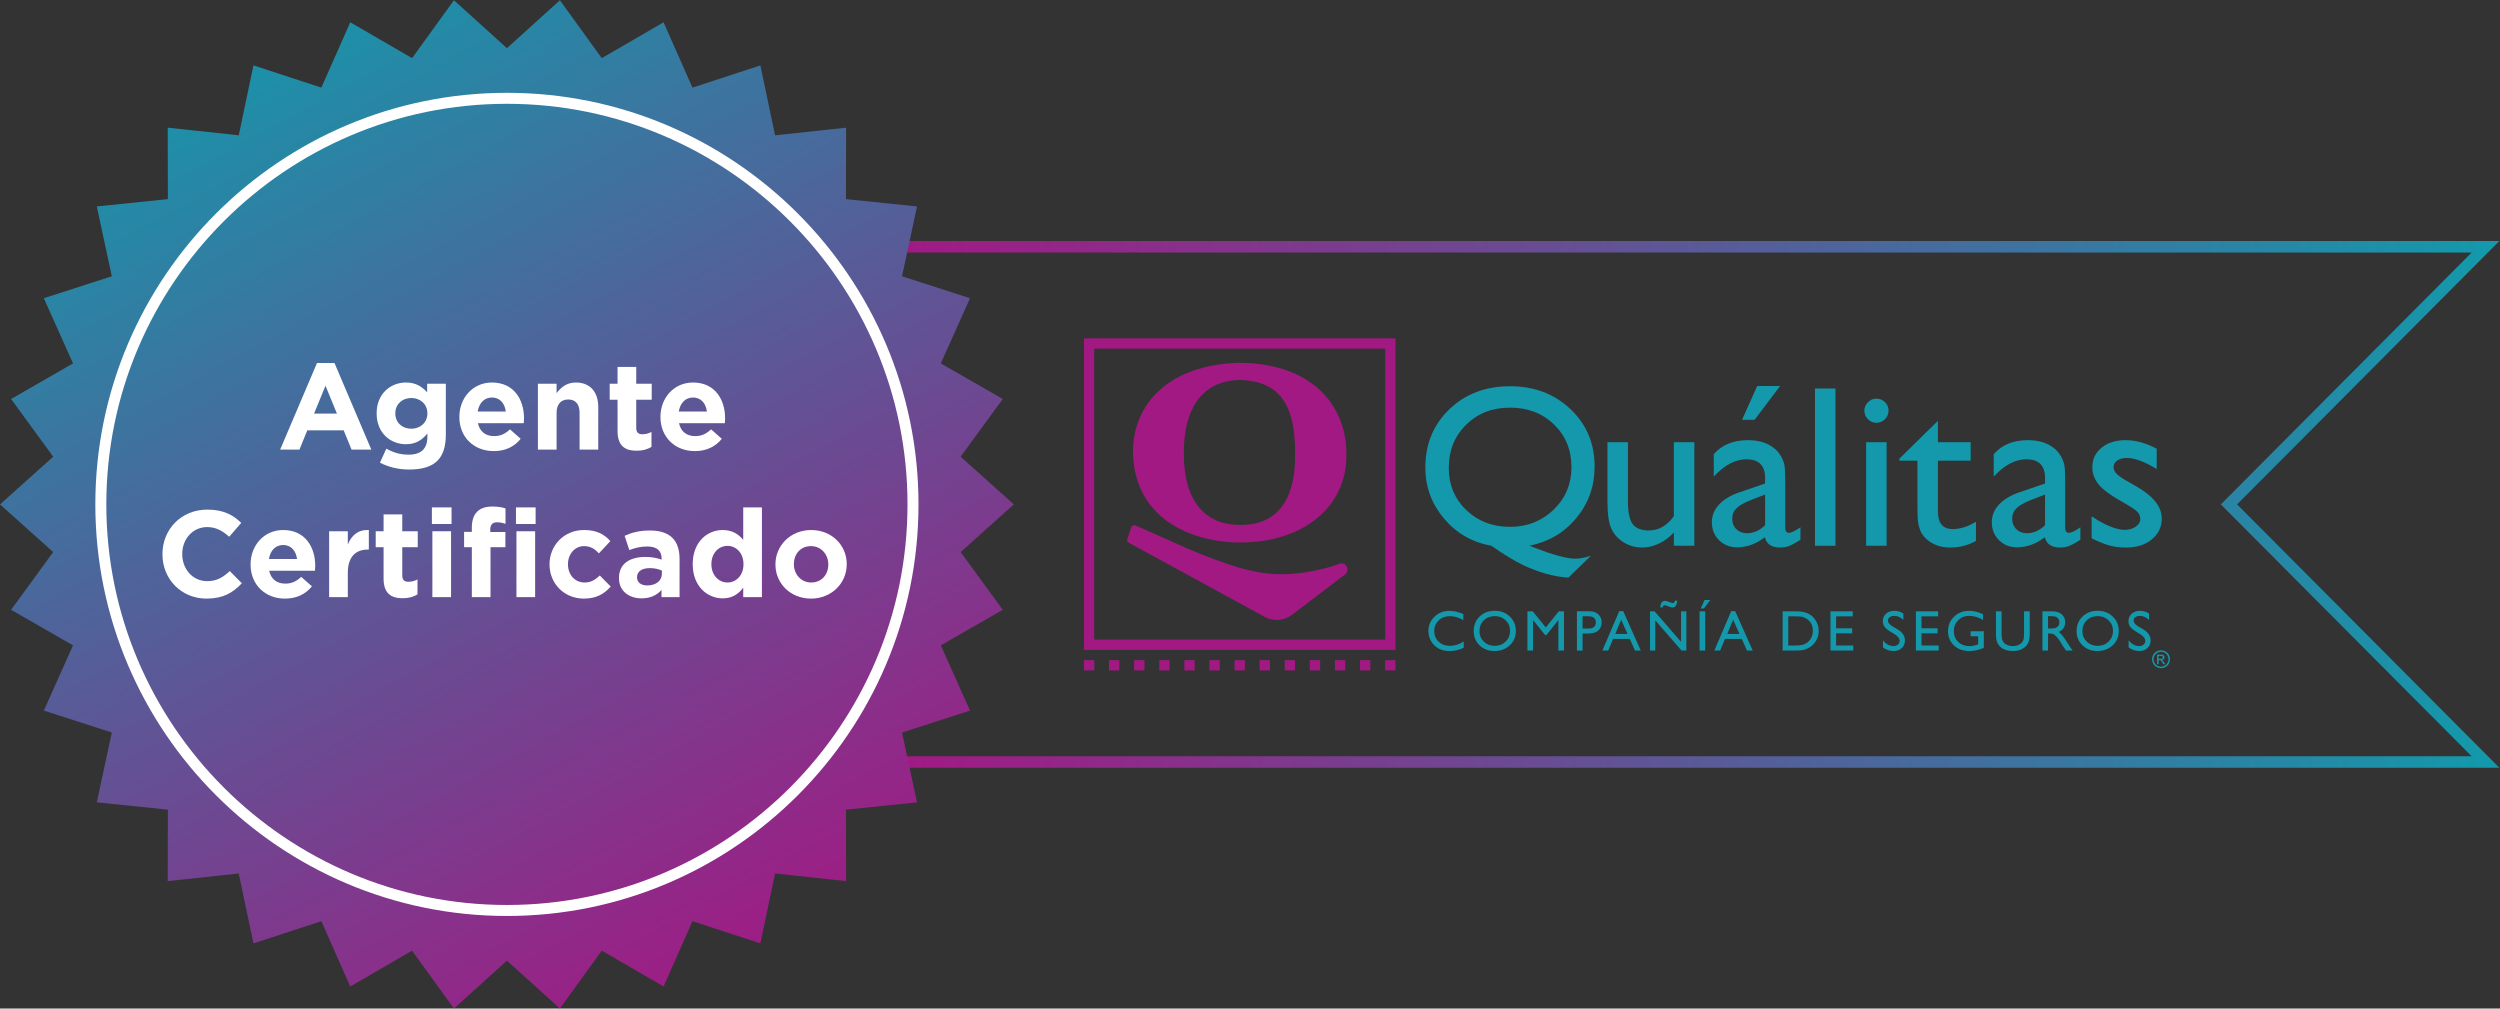 <?xml version="1.0" encoding="UTF-8" standalone="no"?>
<svg
   xmlns:dc="http://purl.org/dc/elements/1.1/"
   xmlns:cc="http://creativecommons.org/ns#"
   xmlns:rdf="http://www.w3.org/1999/02/22-rdf-syntax-ns#"
   xmlns:svg="http://www.w3.org/2000/svg"
   xmlns="http://www.w3.org/2000/svg"
   viewBox="0 0 1579.693 637.268"
   height="637.268"
   width="1579.693"
   xml:space="preserve"
   id="svg2"
   version="1.1"><rect x="0" y="0" width="1579.693" height="637.268" fill="#333333" stroke="none"/><defs
     id="defs6"><clipPath
       id="clipPath20"
       clipPathUnits="userSpaceOnUse"><path
         id="path18"
         d="M 11847.7,1141.29 H 4214.65 v 54.63 h 7501.55 l -1188.9,1193.84 1188.9,1193.83 H 4214.65 v 54.63 H 11847.7 L 10604.4,2389.76 Z" /></clipPath><linearGradient
       id="linearGradient26"
       spreadMethod="pad"
       gradientTransform="matrix(7633,0,0,-7633,4214.65,2389.76)"
       gradientUnits="userSpaceOnUse"
       y2="0"
       x2="1"
       y1="0"
       x1="0"><stop
         id="stop22"
         offset="0"
         style="stop-opacity:1;stop-color:#a21983" /><stop
         id="stop24"
         offset="1"
         style="stop-opacity:1;stop-color:#1399ab" /></linearGradient><clipPath
       id="clipPath122"
       clipPathUnits="userSpaceOnUse"><path
         id="path120"
         d="m 2654.09,4779.51 198.46,-274.39 292.91,169.94 137.08,-309.65 321.84,105.33 69.7,-331.38 336.71,36.11 -0.73,-338.64 336.86,-34.68 -71.12,-331.08 322.29,-103.96 -138.39,-309.07 293.62,-168.69 -199.62,-273.54 252.14,-226.05 -252.14,-226.06 199.62,-273.54 -293.62,-168.7 138.39,-309.06 -322.29,-103.95 71.12,-331.098 -336.86,-34.672 0.73,-338.649 -336.71,36.129 -69.7,-331.39 L 3282.54,414.102 3145.46,104.441 2852.55,274.379 2654.09,0 2402.92,227.129 2151.74,0 1953.28,274.379 1660.37,104.441 1523.29,414.102 1201.46,308.77 1131.76,640.16 795.055,604.031 795.773,942.68 458.914,977.352 530.027,1308.45 207.742,1412.4 346.137,1721.46 52.508,1890.16 252.137,2163.7 0,2389.76 l 252.137,226.05 -199.629,273.54 293.629,168.69 -138.395,309.07 322.285,103.96 -71.113,331.08 336.859,34.68 -0.718,338.64 336.705,-36.11 69.7,331.38 321.83,-105.33 137.08,309.65 292.91,-169.94 198.46,274.39 251.18,-227.13 251.17,227.13" /></clipPath><linearGradient
       id="linearGradient128"
       spreadMethod="pad"
       gradientTransform="matrix(2539.97,-4670.27,-4670.27,-2539.97,1092.83,4798.62)"
       gradientUnits="userSpaceOnUse"
       y2="0"
       x2="1"
       y1="0"
       x1="0"><stop
         id="stop124"
         offset="0"
         style="stop-opacity:1;stop-color:#1399ab" /><stop
         id="stop126"
         offset="1"
         style="stop-opacity:1;stop-color:#a21983" /></linearGradient></defs><g
     transform="matrix(1.333,0,0,-1.333,0,637.268)"
     id="g10"><g
       transform="scale(0.1)"
       id="g12"><g
         id="g14"><g
           clip-path="url(#clipPath20)"
           id="g16"><path
             id="path28"
             style="fill:url(#linearGradient26);fill-opacity:1;fill-rule:nonzero;stroke:none"
             d="M 11847.7,1141.29 H 4214.65 v 54.63 h 7501.55 l -1188.9,1193.84 1188.9,1193.83 H 4214.65 v 54.63 H 11847.7 L 10604.4,2389.76 11847.7,1141.29" /></g></g><path
         id="path30"
         style="fill:#a21983;fill-opacity:1;fill-rule:nonzero;stroke:none"
         d="m 5186.97,1602.79 h -48.69 v 48.71 h 48.69 v -48.71" /><path
         id="path32"
         style="fill:#a21983;fill-opacity:1;fill-rule:nonzero;stroke:none"
         d="m 5305.89,1602.79 h -48.65 v 48.71 h 48.65 v -48.71" /><path
         id="path34"
         style="fill:#a21983;fill-opacity:1;fill-rule:nonzero;stroke:none"
         d="m 5424.93,1602.79 h -48.72 v 48.71 h 48.72 v -48.71" /><path
         id="path36"
         style="fill:#a21983;fill-opacity:1;fill-rule:nonzero;stroke:none"
         d="m 5543.89,1602.79 h -48.66 v 48.71 h 48.66 v -48.71" /><path
         id="path38"
         style="fill:#a21983;fill-opacity:1;fill-rule:nonzero;stroke:none"
         d="m 5662.87,1602.79 h -48.68 v 48.71 h 48.68 v -48.71" /><path
         id="path40"
         style="fill:#a21983;fill-opacity:1;fill-rule:nonzero;stroke:none"
         d="m 5781.83,1602.79 h -48.66 v 48.71 h 48.66 v -48.71" /><path
         id="path42"
         style="fill:#a21983;fill-opacity:1;fill-rule:nonzero;stroke:none"
         d="m 5900.82,1602.79 h -48.67 v 48.71 h 48.67 v -48.71" /><path
         id="path44"
         style="fill:#a21983;fill-opacity:1;fill-rule:nonzero;stroke:none"
         d="m 6019.82,1602.79 h -48.7 v 48.71 h 48.7 v -48.71" /><path
         id="path46"
         style="fill:#a21983;fill-opacity:1;fill-rule:nonzero;stroke:none"
         d="m 6138.73,1602.79 h -48.63 v 48.71 h 48.63 v -48.71" /><path
         id="path48"
         style="fill:#a21983;fill-opacity:1;fill-rule:nonzero;stroke:none"
         d="m 6257.73,1602.79 h -48.66 v 48.71 h 48.66 v -48.71" /><path
         id="path50"
         style="fill:#a21983;fill-opacity:1;fill-rule:nonzero;stroke:none"
         d="m 6376.76,1602.79 h -48.74 v 48.71 h 48.74 v -48.71" /><path
         id="path52"
         style="fill:#a21983;fill-opacity:1;fill-rule:nonzero;stroke:none"
         d="m 6495.68,1602.79 h -48.64 v 48.71 h 48.64 v -48.71" /><path
         id="path54"
         style="fill:#a21983;fill-opacity:1;fill-rule:nonzero;stroke:none"
         d="m 6614.61,1602.74 h -48.71 v 48.66 h 48.71 v -48.66" /><path
         id="path56"
         style="fill:#a21983;fill-opacity:1;fill-rule:nonzero;stroke:none"
         d="M 6566.3,1748.7 H 5186.82 V 3128.21 H 6566.3 Z M 5138.28,1700.18 H 6614.8 V 3176.77 H 5138.28 V 1700.18" /><path
         id="path58"
         style="fill:#a21983;fill-opacity:1;fill-rule:nonzero;stroke:none"
         d="m 6382.07,2635.21 c 0.16,190.47 -129.1,421.49 -506.02,425.88 -332.71,-9.02 -505.73,-190.99 -505.58,-426.25 8.99,-335.76 310.82,-425.86 506.02,-425.81 319.84,0.13 514.27,185.87 505.58,426.18 m -506.73,-342.55 c -101.81,-0.03 -263.83,46.05 -263.83,343.38 -0.07,189.64 74.16,339.05 263.68,343.58 211.42,-4.33 263.85,-147.37 263.95,-343.46 4.53,-193.56 -63.23,-347.82 -263.8,-343.5" /><path
         id="path60"
         style="fill:#a21983;fill-opacity:1;fill-rule:nonzero;stroke:none"
         d="m 5362.45,2281.01 c 2.79,8.28 12.09,12.38 20.08,8.84 l 171.98,-76.02 c 90.63,-42.2 184.05,-79.89 278.89,-111.47 92.36,-30.74 182.64,-49.06 280.26,-42.47 79.9,5.4 159.6,20.47 234.81,48.27 15.35,5.67 32.36,-2.13 37.72,-17.58 v 0 c 4.11,-11.86 0.14,-25 -9.84,-32.59 l -252.22,-191.77 c -37.34,-28.39 -87.88,-32.21 -129.06,-9.74 l -644.25,351.47 c -6.32,3.46 -9.26,10.95 -6.96,17.77 l 18.59,55.29" /><path
         id="path62"
         style="fill:#1399ab;fill-opacity:1;fill-rule:nonzero;stroke:none"
         d="m 10243.8,1698.15 c 7.2,0 14.1,-1.8 21,-5.47 6.7,-3.67 12,-8.9 15.9,-15.61 3.7,-6.83 5.6,-14.01 5.6,-21.34 0,-7.38 -1.8,-14.28 -5.4,-21.06 -3.9,-6.79 -9.1,-11.99 -15.9,-15.79 -6.7,-3.69 -13.7,-5.57 -21.1,-5.59 -7.3,0.04 -14.4,1.88 -21.2,5.61 -6.7,3.69 -12,8.98 -15.7,15.67 -3.8,6.79 -5.6,13.78 -5.7,21.16 0,7.33 1.9,14.44 5.7,21.34 3.9,6.71 9.1,11.94 16,15.6 6.7,3.62 13.7,5.48 20.8,5.48 m 0,-7.08 c -6,0 -11.7,-1.52 -17.2,-4.6 -5.8,-3.04 -10.3,-7.44 -13.3,-13.11 -3.2,-5.62 -4.8,-11.57 -4.8,-17.68 0,-6.07 1.6,-11.93 4.7,-17.5 3.1,-5.6 7.4,-9.97 13.1,-13.11 5.6,-3.08 11.4,-4.65 17.5,-4.57 6.1,-0.03 12,1.47 17.6,4.57 5.8,3.17 10.1,7.51 13.3,13.13 3,5.6 4.6,11.44 4.6,17.58 -0.1,6.04 -1.7,11.99 -4.9,17.62 -3,5.66 -7.5,10.08 -13.2,13.14 -5.7,3.01 -11.4,4.49 -17.4,4.53" /><path
         id="path64"
         style="fill:#1399ab;fill-opacity:1;fill-rule:nonzero;stroke:none"
         d="m 10225.2,1632.31 -0.1,45.51 15.6,-0.1 c 5.4,0 9.4,-0.3 11.7,-1.17 2.4,-0.87 4.3,-2.32 5.8,-4.44 1.4,-2.06 2.1,-4.27 2.1,-6.64 0,-3.28 -1.2,-6.21 -3.6,-8.72 -2.4,-2.46 -5.5,-3.83 -9.5,-4.13 1.7,-0.71 2.9,-1.48 3.9,-2.46 1.9,-1.76 4.1,-4.75 6.8,-8.9 l 5.6,-8.97 -9.1,0.02 -4.1,7.18 c -3.2,5.62 -5.7,9.11 -7.7,10.54 -1.3,1.11 -3.3,1.57 -5.8,1.58 h -4.4 v -19.29 z m 7.2,25.64 9.1,-0.05 c 4.3,0 7.2,0.7 8.7,1.96 1.7,1.24 2.4,2.99 2.4,5.03 0,1.38 -0.3,2.56 -1,3.62 -0.8,1.07 -1.9,1.86 -3.3,2.43 -1.3,0.47 -3.8,0.75 -7.5,0.76 h -8.4 v -13.75" /><path
         id="path66"
         style="fill:#1399ab;fill-opacity:1;fill-rule:nonzero;stroke:none"
         d="m 6938.53,1739.96 v -29.27 c -19.52,-10.65 -42.07,-15.98 -67.62,-15.98 -20.76,0 -38.38,4.18 -52.84,12.51 -14.48,8.35 -25.93,19.84 -34.36,34.48 -8.43,14.65 -12.65,30.5 -12.65,47.52 0,27.08 9.66,49.84 28.97,68.3 19.29,18.46 43.1,27.68 71.41,27.68 19.53,0 41.22,-5.09 65.1,-15.3 v -28.63 c -21.75,12.43 -43,18.64 -63.76,18.64 -21.31,0 -38.99,-6.72 -53.05,-20.16 -14.07,-13.45 -21.1,-30.29 -21.1,-50.53 0,-20.41 6.93,-37.18 20.76,-50.31 13.85,-13.15 31.55,-19.7 53.11,-19.7 22.55,0 44.56,6.91 66.03,20.75" /><path
         id="path68"
         style="fill:#1399ab;fill-opacity:1;fill-rule:nonzero;stroke:none"
         d="m 7086.24,1860.19 c -21.29,0 -38.77,-6.67 -52.47,-19.98 -13.69,-13.31 -20.56,-30.31 -20.56,-50.99 0,-20.05 6.88,-36.73 20.63,-50.05 13.74,-13.31 30.93,-19.96 51.6,-19.96 20.75,0 38.05,6.79 51.93,20.36 13.88,13.58 20.82,30.49 20.82,50.72 0,19.71 -6.94,36.27 -20.82,49.72 -13.88,13.45 -30.93,20.18 -51.13,20.18 z m -1.07,25.28 c 28.74,0 52.66,-9.09 71.77,-27.28 19.11,-18.19 28.67,-41 28.67,-68.43 0,-27.42 -9.63,-50.12 -28.94,-68.1 -19.27,-17.96 -43.6,-26.95 -72.96,-26.95 -28.03,0 -51.38,8.99 -70.05,26.95 -18.66,17.98 -28,40.5 -28,67.56 0,27.78 9.4,50.78 28.21,68.97 18.79,18.19 42.56,27.28 71.3,27.28" /><path
         id="path70"
         style="fill:#1399ab;fill-opacity:1;fill-rule:nonzero;stroke:none"
         d="m 7388.9,1882.81 h 24.89 v -185.96 h -26.76 v 144.7 l -57.18,-71.89 h -4.92 l -57.84,71.89 v -144.7 h -26.63 v 185.96 h 25.2 l 61.8,-76.37 61.44,76.37" /><path
         id="path72"
         style="fill:#1399ab;fill-opacity:1;fill-rule:nonzero;stroke:none"
         d="m 7529.33,1859.39 h -27.55 v -58.18 h 29.15 c 10.83,0 19.18,2.55 25.03,7.65 5.86,5.1 8.78,12.4 8.78,21.9 0,19.08 -11.8,28.63 -35.41,28.63 z m -54.31,-162.54 v 186.23 h 58.97 c 17.76,0 31.91,-4.79 42.47,-14.38 10.56,-9.59 15.84,-22.45 15.84,-38.6 0,-10.83 -2.71,-20.41 -8.11,-28.75 -5.42,-8.35 -12.83,-14.41 -22.24,-18.19 -9.41,-3.76 -22.9,-5.65 -40.47,-5.65 h -19.7 v -80.66 h -26.76" /><path
         id="path74"
         style="fill:#1399ab;fill-opacity:1;fill-rule:nonzero;stroke:none"
         d="m 7714.76,1775.65 -30,67.36 -27.83,-67.36 z m -39.12,108.22 h 18.7 l 83.39,-187.02 h -27.23 l -24.8,55.1 h -79.34 l -23.25,-55.1 h -27.35 l 79.88,187.02" /><path
         id="path76"
         style="fill:#1399ab;fill-opacity:1;fill-rule:nonzero;stroke:none"
         d="m 7950,1933.4 c -0.08,-10.74 -2.57,-19.13 -7.45,-25.16 -3.72,-4.7 -8.38,-7.05 -13.98,-7.05 -4.89,0 -11.45,1.77 -19.7,5.32 -8.26,3.55 -14.47,5.34 -18.64,5.34 -2.3,0 -4.3,-0.9 -5.99,-2.68 -1.69,-1.77 -2.7,-4.44 -3.06,-7.98 H 7870 c 1.41,12.51 3.99,20.87 7.72,25.08 3.72,4.23 8.43,6.34 14.1,6.34 5.15,0 13.55,-2.36 25.17,-7.06 5.94,-2.4 10.21,-3.6 12.78,-3.6 2.47,0 4.59,0.86 6.32,2.6 1.73,1.72 2.91,4.67 3.53,8.85 z m 18.51,-50.59 h 25.29 v -185.96 h -22.9 l -124.33,143.22 v -143.22 h -25.04 v 185.96 h 21.58 l 125.4,-144.44 v 144.44" /><path
         id="path78"
         style="fill:#1399ab;fill-opacity:1;fill-rule:nonzero;stroke:none"
         d="m 8107.09,1936.46 -30.08,-39.94 h -14.92 l 17.97,39.94 z m -50.59,-53.65 h 26.62 v -185.96 h -26.62 v 185.96" /><path
         id="path80"
         style="fill:#1399ab;fill-opacity:1;fill-rule:nonzero;stroke:none"
         d="m 8245.52,1775.65 -30.01,67.36 -27.83,-67.36 z m -39.11,108.22 h 18.71 l 83.37,-187.02 h -27.24 l -24.79,55.1 h -79.34 l -23.23,-55.1 h -27.37 l 79.89,187.02" /><path
         id="path82"
         style="fill:#1399ab;fill-opacity:1;fill-rule:nonzero;stroke:none"
         d="m 8510.05,1859.11 h -33.28 V 1720.8 h 34.08 c 13.31,0 23.65,0.91 31.01,2.73 7.36,1.82 13.52,4.13 18.44,6.92 4.92,2.8 9.44,6.24 13.51,10.31 13.14,13.33 19.71,30.14 19.71,50.46 0,19.98 -6.75,36.25 -20.24,48.87 -4.97,4.7 -10.67,8.56 -17.1,11.57 -6.44,3.01 -12.55,5.01 -18.31,6 -5.77,0.96 -15.04,1.45 -27.82,1.45 z m -59.9,-162 v 185.7 h 62.7 c 25.28,0 45.3,-3.8 60.03,-11.37 14.74,-7.59 26.44,-18.76 35.15,-33.49 8.7,-14.74 13.04,-30.79 13.04,-48.19 0,-12.42 -2.39,-24.31 -7.19,-35.67 -4.78,-11.38 -11.63,-21.35 -20.5,-29.95 -9.05,-8.89 -19.57,-15.59 -31.56,-20.11 -7,-2.76 -13.43,-4.59 -19.29,-5.52 -5.86,-0.94 -17.03,-1.4 -33.56,-1.4 h -58.82" /><path
         id="path84"
         style="fill:#1399ab;fill-opacity:1;fill-rule:nonzero;stroke:none"
         d="m 8676.97,1882.81 h 105.44 v -23.7 h -78.8 v -56.71 h 76.14 v -23.83 h -76.14 v -57.77 h 81.33 v -23.69 h -107.97 v 185.7" /><path
         id="path86"
         style="fill:#1399ab;fill-opacity:1;fill-rule:nonzero;stroke:none"
         d="m 8980.36,1774.76 -20.22,12.29 c -12.7,7.74 -21.73,15.37 -27.1,22.87 -5.38,7.5 -8.05,16.13 -8.05,25.9 0,14.64 5.08,26.53 15.24,35.68 10.16,9.14 23.36,13.7 39.6,13.7 15.52,0 29.78,-4.36 42.74,-13.07 v -30.22 c -13.41,12.88 -27.83,19.34 -43.26,19.34 -8.72,0 -15.85,-2.01 -21.44,-6.04 -5.6,-4.03 -8.39,-9.18 -8.39,-15.44 0,-5.57 2.06,-10.8 6.18,-15.65 4.11,-4.87 10.75,-9.97 19.87,-15.32 l 20.33,-12.03 c 22.68,-13.55 34.02,-30.8 34.02,-51.73 0,-14.92 -4.99,-27.03 -14.97,-36.35 -9.98,-9.32 -22.97,-13.98 -38.93,-13.98 -18.37,0 -35.1,5.64 -50.2,16.93 v 33.83 c 14.38,-18.22 31.03,-27.33 49.92,-27.33 8.35,0 15.29,2.33 20.84,6.97 5.55,4.64 8.32,10.45 8.32,17.44 0,11.33 -8.17,22.05 -24.5,32.21" /><path
         id="path88"
         style="fill:#1399ab;fill-opacity:1;fill-rule:nonzero;stroke:none"
         d="m 9081.8,1882.81 h 105.44 v -23.7 h -78.8 v -56.71 h 76.14 v -23.83 h -76.14 v -57.77 h 81.32 v -23.69 H 9081.8 v 185.7" /><path
         id="path90"
         style="fill:#1399ab;fill-opacity:1;fill-rule:nonzero;stroke:none"
         d="m 9341.27,1788.42 h 62.43 v -78.81 c -22.9,-9.92 -45.62,-14.9 -68.16,-14.9 -30.8,0 -55.4,8.99 -73.81,26.95 -18.42,17.98 -27.63,40.15 -27.63,66.5 0,27.79 9.54,50.9 28.62,69.36 19.08,18.46 43,27.68 71.76,27.68 10.46,0 20.41,-1.13 29.82,-3.38 9.4,-2.27 21.29,-6.42 35.68,-12.45 v -27.16 c -22.2,12.86 -44.2,19.3 -66.04,19.3 -20.32,0 -37.45,-6.91 -51.39,-20.76 -13.92,-13.85 -20.89,-30.85 -20.89,-50.99 0,-21.12 6.97,-38.39 20.89,-51.79 13.94,-13.4 31.86,-20.1 53.79,-20.1 10.65,0 23.38,2.44 38.21,7.33 l 2.53,0.8 v 38.74 h -35.81 v 23.68" /><path
         id="path92"
         style="fill:#1399ab;fill-opacity:1;fill-rule:nonzero;stroke:none"
         d="m 9594.6,1882.81 h 26.76 v -105.56 c 0,-14.29 -1.05,-25.08 -3.13,-32.35 -2.1,-7.28 -4.66,-13.34 -7.72,-18.18 -3.07,-4.83 -6.82,-9.16 -11.25,-12.97 -14.74,-12.7 -34,-19.04 -57.79,-19.04 -24.22,0 -43.65,6.3 -58.3,18.9 -4.44,3.9 -8.2,8.28 -11.26,13.11 -3.05,4.84 -5.59,10.77 -7.59,17.78 -1.98,7 -2.98,18.01 -2.98,33.01 v 105.3 h 26.75 v -105.56 c 0,-17.49 2.01,-29.64 6,-36.49 3.98,-6.81 10.07,-12.3 18.24,-16.42 8.17,-4.14 17.79,-6.2 28.89,-6.2 15.79,0 28.66,4.13 38.6,12.38 5.24,4.43 9.01,9.68 11.3,15.72 2.33,6.02 3.48,16.37 3.48,31.01 v 105.56" /><path
         id="path94"
         style="fill:#1399ab;fill-opacity:1;fill-rule:nonzero;stroke:none"
         d="m 9716.27,1860.19 h -8 v -58.73 h 10.13 c 13.48,0 22.74,1.16 27.75,3.48 5.02,2.31 8.92,5.78 11.72,10.45 2.79,4.66 4.19,9.96 4.19,15.91 0,5.85 -1.55,11.15 -4.66,15.91 -3.09,4.74 -7.47,8.09 -13.11,10.05 -5.64,1.95 -14.97,2.93 -28.02,2.93 z m -34.61,-163.34 v 185.96 h 46.59 c 18.81,0 33.75,-4.66 44.79,-13.97 11.05,-9.33 16.58,-21.93 16.58,-37.81 0,-10.83 -2.71,-20.19 -8.12,-28.08 -5.42,-7.9 -13.18,-13.81 -23.3,-17.71 5.94,-3.92 11.76,-9.23 17.44,-15.98 5.68,-6.75 13.67,-18.51 23.97,-35.28 6.48,-10.56 11.66,-18.51 15.57,-23.82 l 9.85,-13.31 h -31.68 l -8.12,12.24 c -0.26,0.45 -0.79,1.2 -1.59,2.26 l -5.18,7.33 -8.25,13.59 -8.9,14.52 c -5.5,7.63 -10.54,13.71 -15.11,18.23 -4.58,4.51 -8.71,7.77 -12.4,9.76 -3.68,2.01 -9.89,3 -18.6,3 h -6.93 v -80.93 h -26.61" /><path
         id="path96"
         style="fill:#1399ab;fill-opacity:1;fill-rule:nonzero;stroke:none"
         d="m 9944.11,1860.19 c -21.28,0 -38.77,-6.67 -52.47,-19.98 -13.7,-13.31 -20.55,-30.31 -20.55,-50.99 0,-20.05 6.87,-36.73 20.62,-50.05 13.74,-13.31 30.94,-19.96 51.6,-19.96 20.75,0 38.06,6.79 51.94,20.36 13.85,13.58 20.85,30.49 20.85,50.72 0,19.71 -7,36.27 -20.85,49.72 -13.88,13.45 -30.93,20.18 -51.14,20.18 z m -1.06,25.28 c 28.73,0 52.65,-9.09 71.75,-27.28 19.1,-18.19 28.7,-41 28.7,-68.43 0,-27.42 -9.7,-50.12 -29,-68.1 -19.24,-17.96 -43.57,-26.95 -72.93,-26.95 -28.02,0 -51.37,8.99 -70.04,26.95 -18.66,17.98 -28,40.5 -28,67.56 0,27.78 9.4,50.78 28.21,68.97 18.8,18.19 42.56,27.28 71.31,27.28" /><path
         id="path98"
         style="fill:#1399ab;fill-opacity:1;fill-rule:nonzero;stroke:none"
         d="m 10144.9,1774.76 -20.2,12.29 c -12.7,7.74 -21.7,15.37 -27.1,22.87 -5.4,7.5 -8.1,16.13 -8.1,25.9 0,14.64 5.1,26.53 15.3,35.68 10.1,9.14 23.4,13.7 39.6,13.7 15.5,0 29.8,-4.36 42.7,-13.07 v -30.22 c -13.4,12.88 -27.8,19.34 -43.2,19.34 -8.7,0 -15.9,-2.01 -21.5,-6.04 -5.6,-4.03 -8.4,-9.18 -8.4,-15.44 0,-5.57 2.1,-10.8 6.2,-15.65 4.1,-4.87 10.8,-9.97 19.9,-15.32 l 20.3,-12.03 c 22.7,-13.55 34,-30.8 34,-51.73 0,-14.92 -4.9,-27.03 -14.9,-36.35 -10,-9.32 -23,-13.98 -39,-13.98 -18.3,0 -35.1,5.64 -50.2,16.93 v 33.83 c 14.4,-18.22 31.1,-27.33 50,-27.33 8.3,0 15.2,2.33 20.8,6.97 5.5,4.64 8.3,10.45 8.3,17.44 0,11.33 -8.2,22.05 -24.5,32.21" /><path
         id="path100"
         style="fill:#1399ab;fill-opacity:1;fill-rule:nonzero;stroke:none"
         d="m 7157.51,2848.39 c -83.87,0 -153.17,-27.03 -207.89,-81.1 -54.74,-54.07 -82.09,-122.17 -82.09,-204.34 0,-80.04 27.53,-146.66 82.63,-199.83 55.07,-53.16 124.19,-79.76 207.35,-79.76 82.09,0 151.22,27.21 207.36,81.65 56.15,54.4 84.23,121.46 84.23,201.14 0,81.46 -27.54,148.87 -82.63,202.23 -55.08,53.35 -124.73,80.01 -208.96,80.01 z m 384.43,-701.61 -107.16,-104.04 c -33.41,1.78 -68.34,7.72 -104.76,17.87 -36.45,10.12 -73.41,24.11 -110.9,41.89 -37.51,17.78 -87.54,48.18 -150.1,91.23 -90.65,16.36 -165.39,59.39 -224.22,129.12 -58.84,69.71 -88.26,150.1 -88.26,241.16 0,111.34 37.86,203.47 113.58,276.39 75.71,72.92 171.51,109.39 287.39,109.39 115.17,0 210.88,-36.22 287.14,-108.6 76.24,-72.37 114.36,-163.35 114.36,-272.91 0,-92.12 -28.79,-173.06 -86.37,-242.77 -57.6,-69.72 -132.07,-113.64 -223.43,-131.78 l 28.25,-10.67 c 87.81,-33.79 151.08,-50.69 189.83,-50.69 21.33,0 46.2,4.8 74.65,14.41" /><path
         id="path102"
         style="fill:#1399ab;fill-opacity:1;fill-rule:nonzero;stroke:none"
         d="m 7934.6,2193.73 v 62.96 c -20.64,-22.58 -44.21,-40.14 -70.69,-52.69 -26.52,-12.54 -52.92,-18.81 -79.24,-18.81 -30.95,0 -59.5,7.74 -85.65,23.21 -26.13,15.48 -45.89,36.46 -59.21,62.96 -13.35,26.48 -20.02,70.5 -20.02,132.06 v 281.18 h 97.11 v -279.75 c 0,-51.52 7.38,-87.51 22.15,-107.93 14.75,-20.42 40.63,-30.63 77.63,-30.63 46.23,0 85.55,22.58 117.92,67.75 v 350.56 h 97.1 v -490.87 h -97.1" /><path
         id="path104"
         style="fill:#1399ab;fill-opacity:1;fill-rule:nonzero;stroke:none"
         d="m 8437.97,2950.83 -120.59,-160.06 h -59.75 l 72.03,160.06 z m -70.97,-660 v 145.65 l -65.1,-25.06 c -33.07,-13.16 -56.46,-26.41 -70.15,-39.76 -13.7,-13.33 -20.55,-29.96 -20.55,-49.88 0,-20.28 6.49,-36.83 19.48,-49.63 12.97,-12.8 29.79,-19.21 50.42,-19.21 30.95,0 59.57,12.64 85.9,37.89 z m 95.51,197.96 v -208.62 c 0,-16.72 5.68,-25.09 17.07,-25.09 11.74,0 30.06,8.72 54.96,26.15 v -59.22 c -22.06,-14.25 -39.76,-23.93 -53.09,-29.08 -13.35,-5.15 -27.3,-7.74 -41.88,-7.74 -41.62,0 -66.16,16.36 -73.63,49.09 -41.27,-32.01 -85.2,-48.02 -131.79,-48.02 -34.15,0 -62.62,11.28 -85.37,33.88 -22.77,22.59 -34.15,50.96 -34.15,85.11 0,30.92 11.11,58.59 33.34,82.96 22.23,24.36 53.81,43.65 94.71,57.9 l 124.32,42.68 v 26.14 c 0,59.04 -29.53,88.57 -88.57,88.57 -53.01,0 -104.57,-27.39 -154.73,-82.17 v 106.19 c 37.7,44.44 91.95,66.68 162.73,66.68 53,0 95.51,-13.87 127.52,-41.61 10.68,-8.9 20.28,-20.74 28.81,-35.49 8.55,-14.75 13.97,-29.53 16.28,-44.28 2.31,-14.77 3.47,-42.79 3.47,-84.03" /><path
         id="path106"
         style="fill:#1399ab;fill-opacity:1;fill-rule:nonzero;stroke:none"
         d="m 8603.55,2939.12 h 97.11 v -745.39 h -97.11 v 745.39" /><path
         id="path108"
         style="fill:#1399ab;fill-opacity:1;fill-rule:nonzero;stroke:none"
         d="m 8845.99,2684.6 h 97.1 v -490.87 h -97.1 z m 48.01,206.47 c 16.01,0 29.7,-5.5 41.09,-16.52 11.38,-11.03 17.08,-24.55 17.08,-40.56 0,-15.65 -5.7,-29.16 -17.08,-40.54 -11.39,-11.39 -25.08,-17.08 -41.09,-17.08 -14.93,0 -28.09,5.77 -39.48,17.35 -11.39,11.55 -17.07,24.98 -17.07,40.27 0,14.95 5.68,28.19 17.07,39.76 11.39,11.55 24.55,17.32 39.48,17.32" /><path
         id="path110"
         style="fill:#1399ab;fill-opacity:1;fill-rule:nonzero;stroke:none"
         d="m 9003.77,2606.7 182.48,179.28 V 2684.6 h 155.26 v -87.51 h -155.26 v -240.24 c 0,-56.1 23.29,-84.16 69.89,-84.16 34.86,0 71.68,11.55 110.45,34.69 v -90.72 c -37.34,-20.99 -78.09,-31.47 -122.19,-31.47 -44.47,0 -81.45,12.97 -110.97,38.96 -9.26,7.8 -16.9,16.61 -22.94,26.41 -6.07,9.76 -11.13,22.57 -15.22,38.41 -4.09,15.81 -6.13,45.97 -6.13,90.43 v 217.69 h -85.37 v 9.61" /><path
         id="path112"
         style="fill:#1399ab;fill-opacity:1;fill-rule:nonzero;stroke:none"
         d="m 9694.05,2290.83 v 145.65 l -65.1,-25.06 c -33.07,-13.16 -56.47,-26.41 -70.15,-39.76 -13.7,-13.33 -20.55,-29.96 -20.55,-49.88 0,-20.28 6.49,-36.83 19.48,-49.63 12.97,-12.8 29.79,-19.21 50.41,-19.21 30.95,0 59.57,12.64 85.91,37.89 z m 95.51,197.96 v -208.62 c 0,-16.72 5.68,-25.09 17.07,-25.09 11.74,0 30.06,8.72 54.96,26.15 v -59.22 c -22.07,-14.25 -39.76,-23.93 -53.09,-29.08 -13.34,-5.15 -27.3,-7.74 -41.89,-7.74 -41.61,0 -66.15,16.36 -73.62,49.09 -41.28,-32.01 -85.2,-48.02 -131.79,-48.02 -34.15,0 -62.62,11.28 -85.37,33.88 -22.76,22.59 -34.15,50.96 -34.15,85.11 0,30.92 11.11,58.59 33.34,82.96 22.23,24.36 53.81,43.65 94.72,57.9 l 124.31,42.68 v 26.14 c 0,59.04 -29.53,88.57 -88.57,88.57 -53.01,0 -104.57,-27.39 -154.73,-82.17 v 106.19 c 37.7,44.44 91.94,66.68 162.74,66.68 52.99,0 95.5,-13.87 127.51,-41.61 10.68,-8.9 20.28,-20.74 28.81,-35.49 8.54,-14.75 13.96,-29.53 16.28,-44.28 2.31,-14.77 3.47,-42.79 3.47,-84.03" /><path
         id="path114"
         style="fill:#1399ab;fill-opacity:1;fill-rule:nonzero;stroke:none"
         d="m 9914.87,2228.94 v 104.58 c 27.39,-19.21 55.4,-34.78 84.04,-46.68 28.59,-11.93 52.69,-17.88 72.29,-17.88 20.3,0 37.7,4.97 52.3,14.95 14.6,9.94 21.9,21.86 21.9,35.74 0,14.23 -4.7,26.04 -14.2,35.49 -9.4,9.41 -29.8,23 -61.1,40.79 -62.6,34.86 -103.57,64.66 -122.94,89.39 -19.4,24.71 -29.09,51.66 -29.09,80.83 0,37.7 14.67,68.46 44.03,92.29 29.33,23.84 67.1,35.76 113.4,35.76 48,0 97.3,-13.51 147.8,-40.55 v -96.04 c -57.7,34.86 -104.8,52.29 -141.4,52.29 -18.9,0 -34.1,-4.02 -45.7,-12.03 -11.5,-7.99 -17.3,-18.6 -17.3,-31.76 0,-11.41 5.2,-22.29 15.7,-32.6 10.5,-10.34 28.9,-22.77 55.2,-37.35 l 34.7,-19.73 c 81.9,-46.24 122.8,-97.45 122.8,-153.63 0,-40.17 -15.8,-73.16 -47.2,-98.94 -31.5,-25.78 -72,-38.67 -121.4,-38.67 -29.2,0 -55.2,3.12 -77.9,9.33 -22.79,6.21 -51.44,17.71 -85.93,34.42" /><g
         id="g116"><g
           clip-path="url(#clipPath122)"
           id="g118"><path
             id="path130"
             style="fill:url(#linearGradient128);fill-opacity:1;fill-rule:nonzero;stroke:none"
             d="m 2654.09,4779.51 198.46,-274.39 292.91,169.94 137.08,-309.65 321.84,105.33 69.7,-331.38 336.71,36.11 -0.73,-338.64 336.86,-34.68 -71.12,-331.08 322.29,-103.96 -138.39,-309.07 293.62,-168.69 -199.62,-273.54 252.14,-226.05 -252.14,-226.06 199.62,-273.54 -293.62,-168.7 138.39,-309.06 -322.29,-103.95 71.12,-331.098 -336.86,-34.672 0.73,-338.649 -336.71,36.129 -69.7,-331.39 L 3282.54,414.102 3145.46,104.441 2852.55,274.379 2654.09,0 2402.92,227.129 2151.74,0 1953.28,274.379 1660.37,104.441 1523.29,414.102 1201.46,308.77 1131.76,640.16 795.055,604.031 795.773,942.68 458.914,977.352 530.027,1308.45 207.742,1412.4 346.137,1721.46 52.508,1890.16 252.137,2163.7 0,2389.76 l 252.137,226.05 -199.629,273.54 293.629,168.69 -138.395,309.07 322.285,103.96 -71.113,331.08 336.859,34.68 -0.718,338.64 336.705,-36.11 69.7,331.38 321.83,-105.33 137.08,309.65 292.91,-169.94 198.46,274.39 251.18,-227.13 251.17,227.13" /></g></g><path
         id="path132"
         style="fill:#ffffff;fill-opacity:1;fill-rule:nonzero;stroke:none"
         d="m 2402.92,4288.66 c -1047.07,0 -1898.928,-851.85 -1898.928,-1898.92 0,-1047.04 851.858,-1898.881 1898.928,-1898.881 1047.06,0 1898.91,851.841 1898.91,1898.881 0,1047.07 -851.85,1898.92 -1898.91,1898.92 z m 0,-3849.91 c -1075.8,0 -1951.025,875.2 -1951.025,1950.99 0,1075.8 875.225,1951.02 1951.025,1951.02 1075.79,0 1951.01,-875.22 1951.01,-1951.02 0,-1075.79 -875.22,-1950.99 -1951.01,-1950.99" /><path
         id="path134"
         style="fill:#ffffff;fill-opacity:1;fill-rule:nonzero;stroke:none"
         d="m 1597.12,2820.08 -54.18,132.26 -54.2,-132.26 z m -94.38,240.05 h 82.74 l 174.77,-410.76 h -93.8 l -37.28,91.47 H 1456.7 l -37.29,-91.47 h -91.47 l 174.8,410.76" /><path
         id="path136"
         style="fill:#ffffff;fill-opacity:1;fill-rule:nonzero;stroke:none"
         d="m 2025.97,2820.66 v 1.16 c 0,42.53 -33.2,72.25 -76.32,72.25 -43.12,0 -75.75,-29.72 -75.75,-72.25 v -1.16 c 0,-43.12 32.63,-72.25 75.75,-72.25 43.12,0 76.32,29.72 76.32,72.25 z m -224.89,-233.05 30.29,66.42 c 32.06,-18.07 64.1,-28.56 105.46,-28.56 60.6,0 89.14,29.14 89.14,85.07 v 15.15 c -26.21,-31.46 -54.77,-50.7 -101.96,-50.7 -72.83,0 -138.66,53.03 -138.66,145.67 v 1.16 c 0,93.23 67,145.67 138.66,145.67 48.36,0 76.9,-20.4 100.8,-46.61 v 40.77 h 88.56 v -241.79 c 0,-55.92 -13.41,-96.72 -39.62,-122.93 -29.13,-29.12 -73.99,-41.94 -134.59,-41.94 -50.7,0 -98.46,11.64 -138.08,32.62" /><path
         id="path138"
         style="fill:#ffffff;fill-opacity:1;fill-rule:nonzero;stroke:none"
         d="m 2397.71,2829.98 c -5.24,39.62 -28.55,66.42 -65.84,66.42 -36.7,0 -60.58,-26.21 -67.59,-66.42 z m -220.24,-26.21 v 1.16 c 0,89.14 63.52,162.56 154.4,162.56 104.29,0 152.07,-81 152.07,-169.55 0,-6.99 -0.59,-15.15 -1.16,-23.32 h -217.33 c 8.75,-40.18 36.71,-61.16 76.33,-61.16 29.71,0 51.28,9.31 75.74,32.04 l 50.68,-44.87 c -29.12,-36.11 -71.07,-58.25 -127.58,-58.25 -93.8,0 -163.15,65.83 -163.15,161.39" /><path
         id="path140"
         style="fill:#ffffff;fill-opacity:1;fill-rule:nonzero;stroke:none"
         d="m 2549.8,2961.65 h 88.56 v -44.27 c 20.39,26.21 46.6,50.11 91.47,50.11 67,0 106.05,-44.28 106.05,-115.96 v -202.16 h -88.57 v 174.21 c 0,41.95 -19.81,63.5 -53.6,63.5 -33.78,0 -55.35,-21.55 -55.35,-63.5 v -174.21 h -88.56 v 312.28" /><path
         id="path142"
         style="fill:#ffffff;fill-opacity:1;fill-rule:nonzero;stroke:none"
         d="m 2927.37,2737.92 v 148 h -37.29 v 75.73 h 37.29 v 79.83 h 88.55 v -79.83 h 73.42 v -75.73 h -73.42 v -133.43 c 0,-20.4 8.75,-30.3 28.56,-30.3 16.3,0 30.87,4.09 43.69,11.08 v -71.08 c -18.64,-11.08 -40.21,-18.06 -69.92,-18.06 -54.18,0 -90.88,21.55 -90.88,93.79" /><path
         id="path144"
         style="fill:#ffffff;fill-opacity:1;fill-rule:nonzero;stroke:none"
         d="m 3350.95,2829.98 c -5.25,39.62 -28.54,66.42 -65.83,66.42 -36.7,0 -60.6,-26.21 -67.59,-66.42 z m -220.23,-26.21 v 1.16 c 0,89.14 63.5,162.56 154.4,162.56 104.29,0 152.07,-81 152.07,-169.55 0,-6.99 -0.59,-15.15 -1.18,-23.32 H 3218.7 c 8.74,-40.18 36.7,-61.16 76.32,-61.16 29.72,0 51.27,9.31 75.74,32.04 l 50.69,-44.87 c -29.13,-36.11 -71.07,-58.25 -127.6,-58.25 -93.8,0 -163.13,65.83 -163.13,161.39" /><path
         id="path146"
         style="fill:#ffffff;fill-opacity:1;fill-rule:nonzero;stroke:none"
         d="m 770.039,2152.92 v 1.15 c 0,115.96 87.399,210.92 212.672,210.92 76.899,0 122.919,-25.63 160.799,-62.92 l -57.09,-65.84 c -31.46,28.55 -63.51,46.04 -104.295,46.04 -68.746,0 -118.27,-57.1 -118.27,-127.02 v -1.18 c 0,-69.91 48.352,-128.16 118.27,-128.16 46.605,0 75.155,18.63 107.205,47.77 l 57.09,-57.68 c -41.94,-44.87 -88.55,-72.84 -167.213,-72.84 -120.027,0 -209.168,92.65 -209.168,209.76" /><path
         id="path148"
         style="fill:#ffffff;fill-opacity:1;fill-rule:nonzero;stroke:none"
         d="m 1408.05,2130.78 c -5.24,39.62 -28.54,66.42 -65.83,66.42 -36.7,0 -60.6,-26.23 -67.59,-66.42 z m -220.23,-26.23 v 1.17 c 0,89.14 63.5,162.55 154.4,162.55 104.29,0 152.07,-80.98 152.07,-169.55 0,-6.99 -0.59,-15.14 -1.17,-23.29 H 1275.8 c 8.74,-40.21 36.71,-61.19 76.33,-61.19 29.71,0 51.26,9.33 75.73,32.06 l 50.69,-44.86 c -29.12,-36.14 -71.07,-58.28 -127.6,-58.28 -93.8,0 -163.13,65.85 -163.13,161.39" /><path
         id="path150"
         style="fill:#ffffff;fill-opacity:1;fill-rule:nonzero;stroke:none"
         d="m 1560.14,2262.45 h 88.57 v -62.93 c 18.05,43.13 47.19,71.08 99.63,68.75 v -92.63 h -4.67 c -58.85,0 -94.96,-35.54 -94.96,-110.12 v -115.36 h -88.57 v 312.29" /><path
         id="path152"
         style="fill:#ffffff;fill-opacity:1;fill-rule:nonzero;stroke:none"
         d="m 1818.26,2038.72 v 147.99 h -37.29 v 75.74 h 37.29 v 79.83 h 88.57 v -79.83 h 73.4 v -75.74 h -73.4 v -133.42 c 0,-20.4 8.73,-30.3 28.54,-30.3 16.32,0 30.89,4.07 43.71,11.07 v -71.08 c -18.66,-11.07 -40.21,-18.07 -69.92,-18.07 -54.18,0 -90.9,21.56 -90.9,93.81" /><path
         id="path154"
         style="fill:#ffffff;fill-opacity:1;fill-rule:nonzero;stroke:none"
         d="m 2049.58,2262.45 h 88.57 v -312.29 h -88.57 z m -2.33,113.03 h 93.23 v -78.65 h -93.23 v 78.65" /><path
         id="path156"
         style="fill:#ffffff;fill-opacity:1;fill-rule:nonzero;stroke:none"
         d="m 2448.11,2262.45 h 88.57 v -312.29 h -88.57 z m -2.33,113.03 h 93.23 v -78.65 h -93.23 z m -209.17,-188.77 h -36.7 v 72.83 h 36.7 v 19.81 c 0,34.37 8.75,59.43 25.06,75.73 16.32,16.33 40.2,24.49 71.66,24.49 27.97,0 46.62,-3.51 62.93,-8.75 v -73.41 c -12.82,4.66 -25.06,7.58 -40.21,7.58 -20.39,0 -32.04,-10.49 -32.04,-33.8 v -12.24 h 71.66 v -72.24 h -70.49 v -236.55 h -88.57 v 236.55" /><path
         id="path158"
         style="fill:#ffffff;fill-opacity:1;fill-rule:nonzero;stroke:none"
         d="m 2604.86,2104.55 v 1.17 c 0,89.14 68.17,162.55 163.73,162.55 58.84,0 95.54,-19.81 124.67,-52.44 l -54.18,-58.25 c -19.81,20.96 -39.62,34.37 -71.07,34.37 -44.28,0 -75.76,-39.03 -75.76,-85.07 v -1.16 c 0,-47.77 30.89,-86.24 79.24,-86.24 29.72,0 50.11,12.82 71.68,33.22 l 51.85,-52.44 c -30.3,-33.21 -65.26,-57.1 -127.6,-57.1 -93.8,0 -162.56,72.25 -162.56,161.39" /><path
         id="path160"
         style="fill:#ffffff;fill-opacity:1;fill-rule:nonzero;stroke:none"
         d="m 3137.42,2060.27 v 15.75 c -15.15,6.98 -34.96,11.64 -56.53,11.64 -37.87,0 -61.16,-15.15 -61.16,-43.12 v -1.16 c 0,-23.9 19.81,-37.87 48.35,-37.87 41.37,0 69.34,22.72 69.34,54.76 z m -203.35,-20.39 v 1.17 c 0,68.16 51.85,99.63 125.86,99.63 31.46,0 54.18,-5.24 76.32,-12.82 v 5.26 c 0,36.69 -22.73,57.08 -67,57.08 -33.79,0 -57.69,-6.41 -86.23,-16.9 l -22.14,67.59 c 34.38,15.14 68.16,25.05 121.19,25.05 48.34,0 83.31,-12.82 105.44,-34.95 23.31,-23.3 33.81,-57.69 33.81,-99.64 v -181.19 h -85.66 v 33.79 c -21.55,-23.89 -51.26,-39.61 -94.39,-39.61 -58.83,0 -107.2,33.78 -107.2,95.54" /><path
         id="path162"
         style="fill:#ffffff;fill-opacity:1;fill-rule:nonzero;stroke:none"
         d="m 3524.3,2105.72 v 1.16 c 0,51.85 -34.37,86.24 -75.73,86.24 -41.38,0 -76.34,-33.8 -76.34,-86.24 v -1.16 c 0,-51.84 34.96,-86.24 76.34,-86.24 41.36,0 75.73,34.4 75.73,86.24 z m -240.62,0 v 1.16 c 0,104.29 68.17,161.39 142.16,161.39 47.2,0 76.32,-21.55 97.3,-46.61 v 153.82 h 88.56 v -425.32 h -88.56 v 44.86 c -21.56,-29.13 -51.28,-50.68 -97.3,-50.68 -72.83,0 -142.16,57.1 -142.16,161.38" /><path
         id="path164"
         style="fill:#ffffff;fill-opacity:1;fill-rule:nonzero;stroke:none"
         d="m 3926.35,2104.55 v 1.17 c 0,46.03 -33.22,86.23 -82.15,86.23 -50.7,0 -81,-39.03 -81,-85.07 v -1.16 c 0,-46.03 33.22,-86.24 82.15,-86.24 50.7,0 81,39.05 81,85.07 z m -250.55,0 v 1.17 c 0,89.73 72.25,162.55 169.55,162.55 96.72,0 168.38,-71.66 168.38,-161.39 v -1.16 c 0,-89.72 -72.23,-162.56 -169.53,-162.56 -96.72,0 -168.4,71.66 -168.4,161.39" /></g></g></svg>